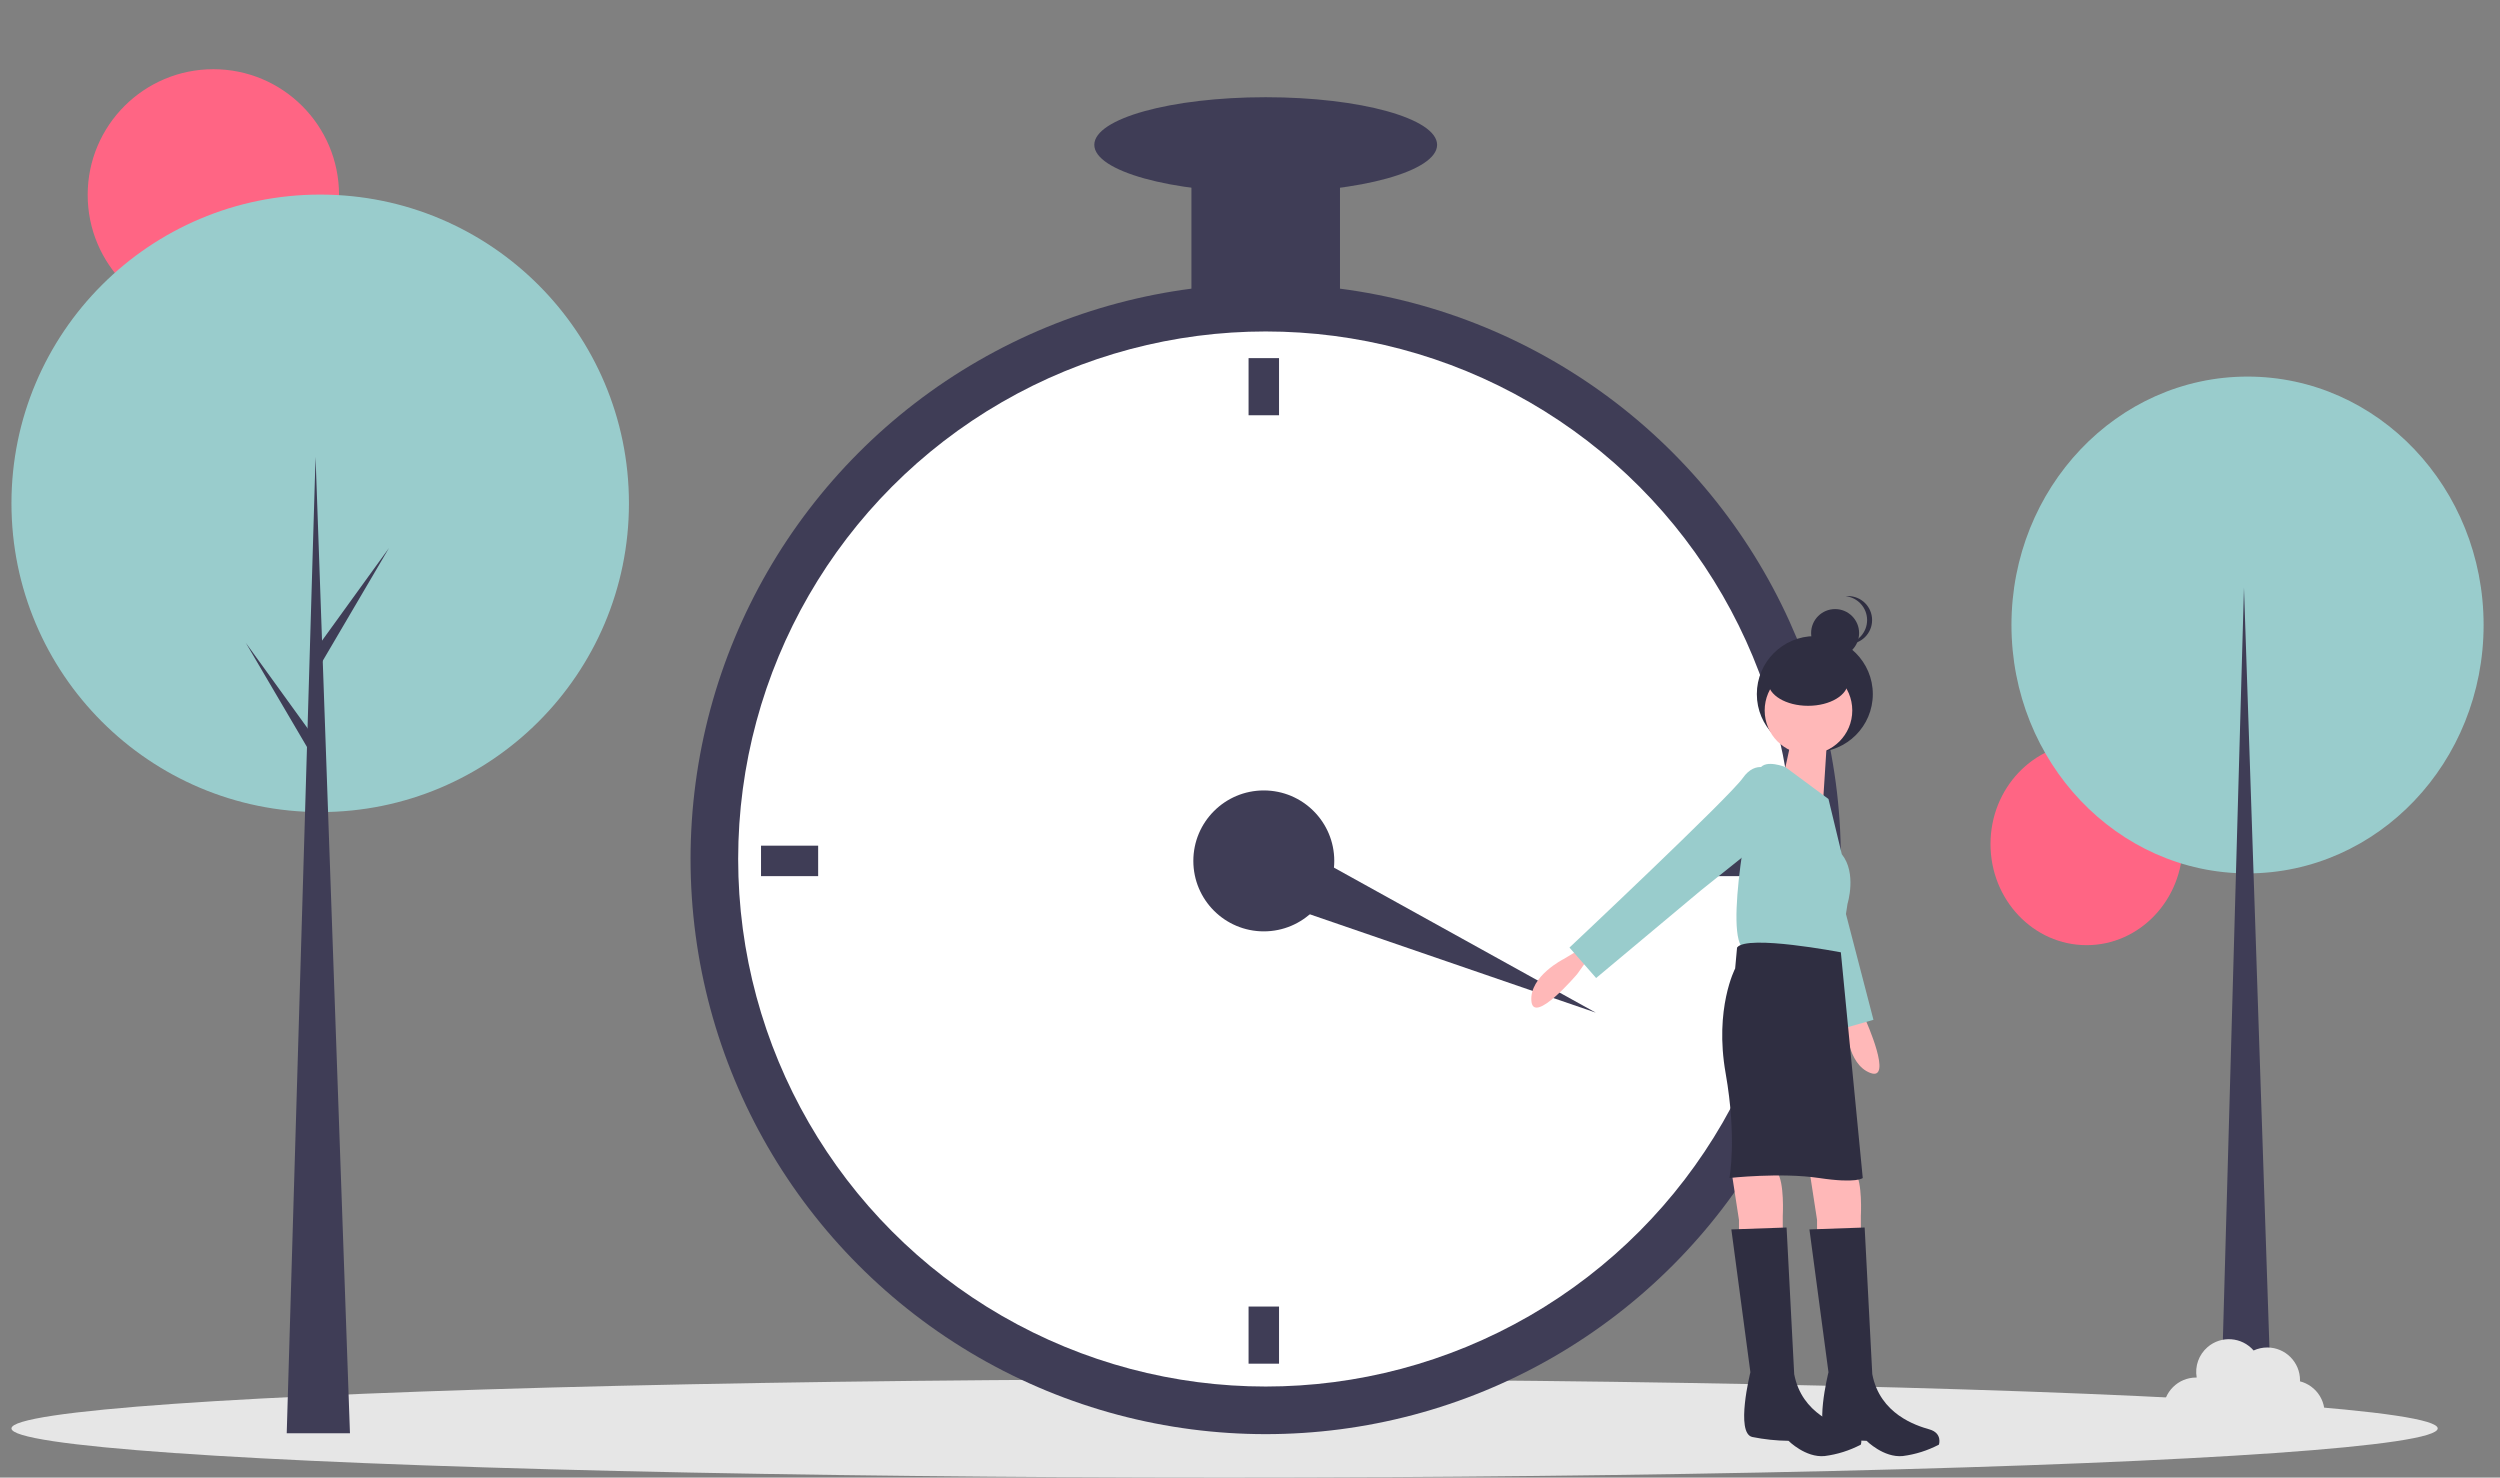 <?xml version="1.0" encoding="utf-8"?>
<!-- Generator: Adobe Illustrator 16.0.0, SVG Export Plug-In . SVG Version: 6.00 Build 0)  -->
<!DOCTYPE svg PUBLIC "-//W3C//DTD SVG 1.1//EN" "http://www.w3.org/Graphics/SVG/1.1/DTD/svg11.dtd">
<svg version="1.1" id="a115e649-e6de-4a08-abb2-c2a69b6ac895"
	 xmlns="http://www.w3.org/2000/svg" xmlns:xlink="http://www.w3.org/1999/xlink" x="0px" y="0px" width="915px" height="540.801px"
	 viewBox="-4.193 0 915 540.801" enable-background="new -4.193 0 915 540.801" xml:space="preserve">
<rect x="-4.193" y="0" width="915" height="540.801" fill="#808080" stroke="none"/>
<title>season_change</title>
<circle fill="#FF6584" cx="73.896" cy="71.33" r="46"/>
<ellipse fill="#E6E6E6" cx="444.003" cy="522.801" rx="444.003" ry="18"/>
<circle fill="#99CCCC" cx="113" cy="184.219" r="113"/>
<polygon fill="#3F3D56" points="123.892,524.581 100.747,524.581 111.298,167.201 "/>
<polygon fill="#3F3D56" points="113.34,234.933 138.187,200.557 113,243.442 110.277,238.677 "/>
<polygon fill="#3F3D56" points="110.617,269.65 85.771,235.274 110.958,278.159 113.681,273.394 "/>
<circle fill="#3F3D56" cx="459.055" cy="314.393" r="210.504"/>
<circle fill="#FFFFFF" cx="459.055" cy="314.393" r="193.078"/>
<circle fill="#3F3D56" cx="458.359" cy="315.09" r="25.79"/>
<rect x="452.782" y="131.074" fill="#3F3D56" width="11.152" height="20.911"/>
<rect x="452.782" y="478.196" fill="#3F3D56" width="11.152" height="20.91"/>
<rect x="274.342" y="309.514" fill="#3F3D56" width="20.911" height="11.152"/>
<rect x="621.464" y="309.514" fill="#3F3D56" width="20.911" height="11.152"/>
<polygon fill="#3F3D56" points="450.924,326.286 460.454,304.493 579.88,370.635 "/>
<rect x="431.871" y="53.006" fill="#3F3D56" width="54.368" height="62.733"/>
<ellipse fill="#3F3D56" cx="459.055" cy="53.006" rx="62.733" ry="17.426"/>
<path fill="#FFB8B8" d="M576.505,351.684l-3.485,4.879c0,0-16.031,18.82-16.729,9.76c-0.697-9.063,11.85-15.336,11.85-15.336
	l6.971-4.182L576.505,351.684z"/>
<path fill="#FFB8B8" d="M675.725,368.147l2.918,5.237c0,0,10.148,22.544,1.66,19.296c-8.487-3.248-8.788-17.272-8.788-17.272
	l-0.797-8.09L675.725,368.147z"/>
<circle fill="#2F2E41" cx="660.033" cy="254.042" r="21.224"/>
<path fill="#FFB8B8" d="M658.058,428.358l2.788,18.123v5.576h16.032v-6.971c0,0,0.696-12.547-2.092-16.031
	S658.058,428.358,658.058,428.358z"/>
<path fill="#FFB8B8" d="M629.48,428.358l2.788,18.123v5.576h16.031v-6.971c0,0,0.697-12.547-2.091-16.031
	S629.48,428.358,629.48,428.358z"/>
<path fill="#99CCCC" d="M640.268,282.785c0,0-6.166,3.25-1.954,10.644c4.211,7.393,28.922,83.876,28.922,83.876l14.256-4.047
	l-12.572-48.37l-7.198-30.402L640.268,282.785z"/>
<circle fill="#FFB8B8" cx="657.709" cy="260.025" r="16.032"/>
<path fill="#FFB8B8" d="M665.029,262.464l-2.092,32.761l-14.638-10.455c0,0,4.88-19.518,3.485-20.912L665.029,262.464z"/>
<path fill="#99CCCC" d="M665.029,292.436l-15.77-11.676c0,0-7.232-2.961-9.324,0.523c-2.091,3.486-12.546,55.066-6.97,64.824
	c0,0,29.972,6.273,36.245,2.789l2.788-18.123c0,0,3.485-11.152-2.091-18.123L665.029,292.436z"/>
<path fill="#99CCCC" d="M644.117,281.981c0,0-5.576-4.182-10.456,2.789c-4.879,6.97-63.43,62.035-63.43,62.035l9.759,11.152
	l38.337-32.063l24.396-19.518L644.117,281.981z"/>
<path fill="#2F2E41" d="M669.559,348.547c0,0-34.503-6.621-37.988-1.742l-0.697,7.668c0,0-7.667,14.637-3.484,38.336
	c4.182,23.699,1.394,38.338,1.394,38.338s18.82-2.092,32.761,0c13.94,2.09,16.031,0,16.031,0L669.559,348.547z"/>
<path fill="#2F2E41" d="M678.272,449.268l-20.214,0.697l6.971,52.277c0,0-5.576,22.307,0.696,23.699
	c4.361,0.881,8.796,1.348,13.244,1.395c0,0,6.273,6.273,13.243,5.576c4.629-0.592,9.115-2.008,13.244-4.182
	c0,0,1.394-4.182-3.485-5.576s-18.123-5.576-20.911-20.215L678.272,449.268z"/>
<path fill="#2F2E41" d="M649.694,449.268l-20.214,0.697l6.97,52.277c0,0-5.576,22.307,0.697,23.699
	c4.361,0.881,8.795,1.348,13.244,1.395c0,0,6.273,6.273,13.243,5.576c4.629-0.592,9.114-2.008,13.244-4.182
	c0,0,1.394-4.182-3.485-5.576c-4.88-1.395-18.123-5.576-20.911-20.215L649.694,449.268z"/>
<circle fill="#2F2E41" cx="667.457" cy="231.704" r="8.782"/>
<path fill="#2F2E41" d="M679.168,226.947c-0.001-4.496-3.396-8.266-7.868-8.735c0.304-0.031,0.609-0.047,0.915-0.047
	c4.851,0,8.782,3.933,8.781,8.783c0,4.85-3.932,8.781-8.781,8.782c-0.306,0-0.611-0.016-0.915-0.048
	C675.772,235.213,679.167,231.443,679.168,226.947z"/>
<ellipse fill="#2F2E41" cx="657.565" cy="249.542" rx="14.637" ry="8.782"/>
<ellipse fill="#FF6584" cx="759.503" cy="308.919" rx="35.173" ry="37.009"/>
<ellipse fill="#99CCCC" cx="818.404" cy="228.745" rx="86.403" ry="90.914"/>
<polygon fill="#3F3D56" points="826.732,502.581 809.034,502.581 817.102,215.053 "/>
<path fill="#E6E6E6" d="M837.594,505.567c0.004-0.131,0.02-0.258,0.02-0.389c0.01-6.617-5.347-11.99-11.965-12
	c-1.733-0.002-3.447,0.371-5.022,1.096c-4.328-4.996-11.887-5.537-16.882-1.209c-3.18,2.756-4.68,6.979-3.949,11.123
	c-0.062-0.002-0.12-0.01-0.182-0.01c-6.627-0.01-12.008,5.354-12.019,11.98s5.354,12.01,11.981,12.02
	c2.668,0.004,5.263-0.881,7.371-2.518c3.025,5.893,10.254,8.219,16.147,5.193c1.804-0.926,3.343-2.293,4.475-3.977
	c5.354,3.896,12.854,2.713,16.75-2.641c3.896-5.355,2.713-12.854-2.643-16.75C840.45,506.594,839.065,505.942,837.594,505.567z"/>
</svg>
